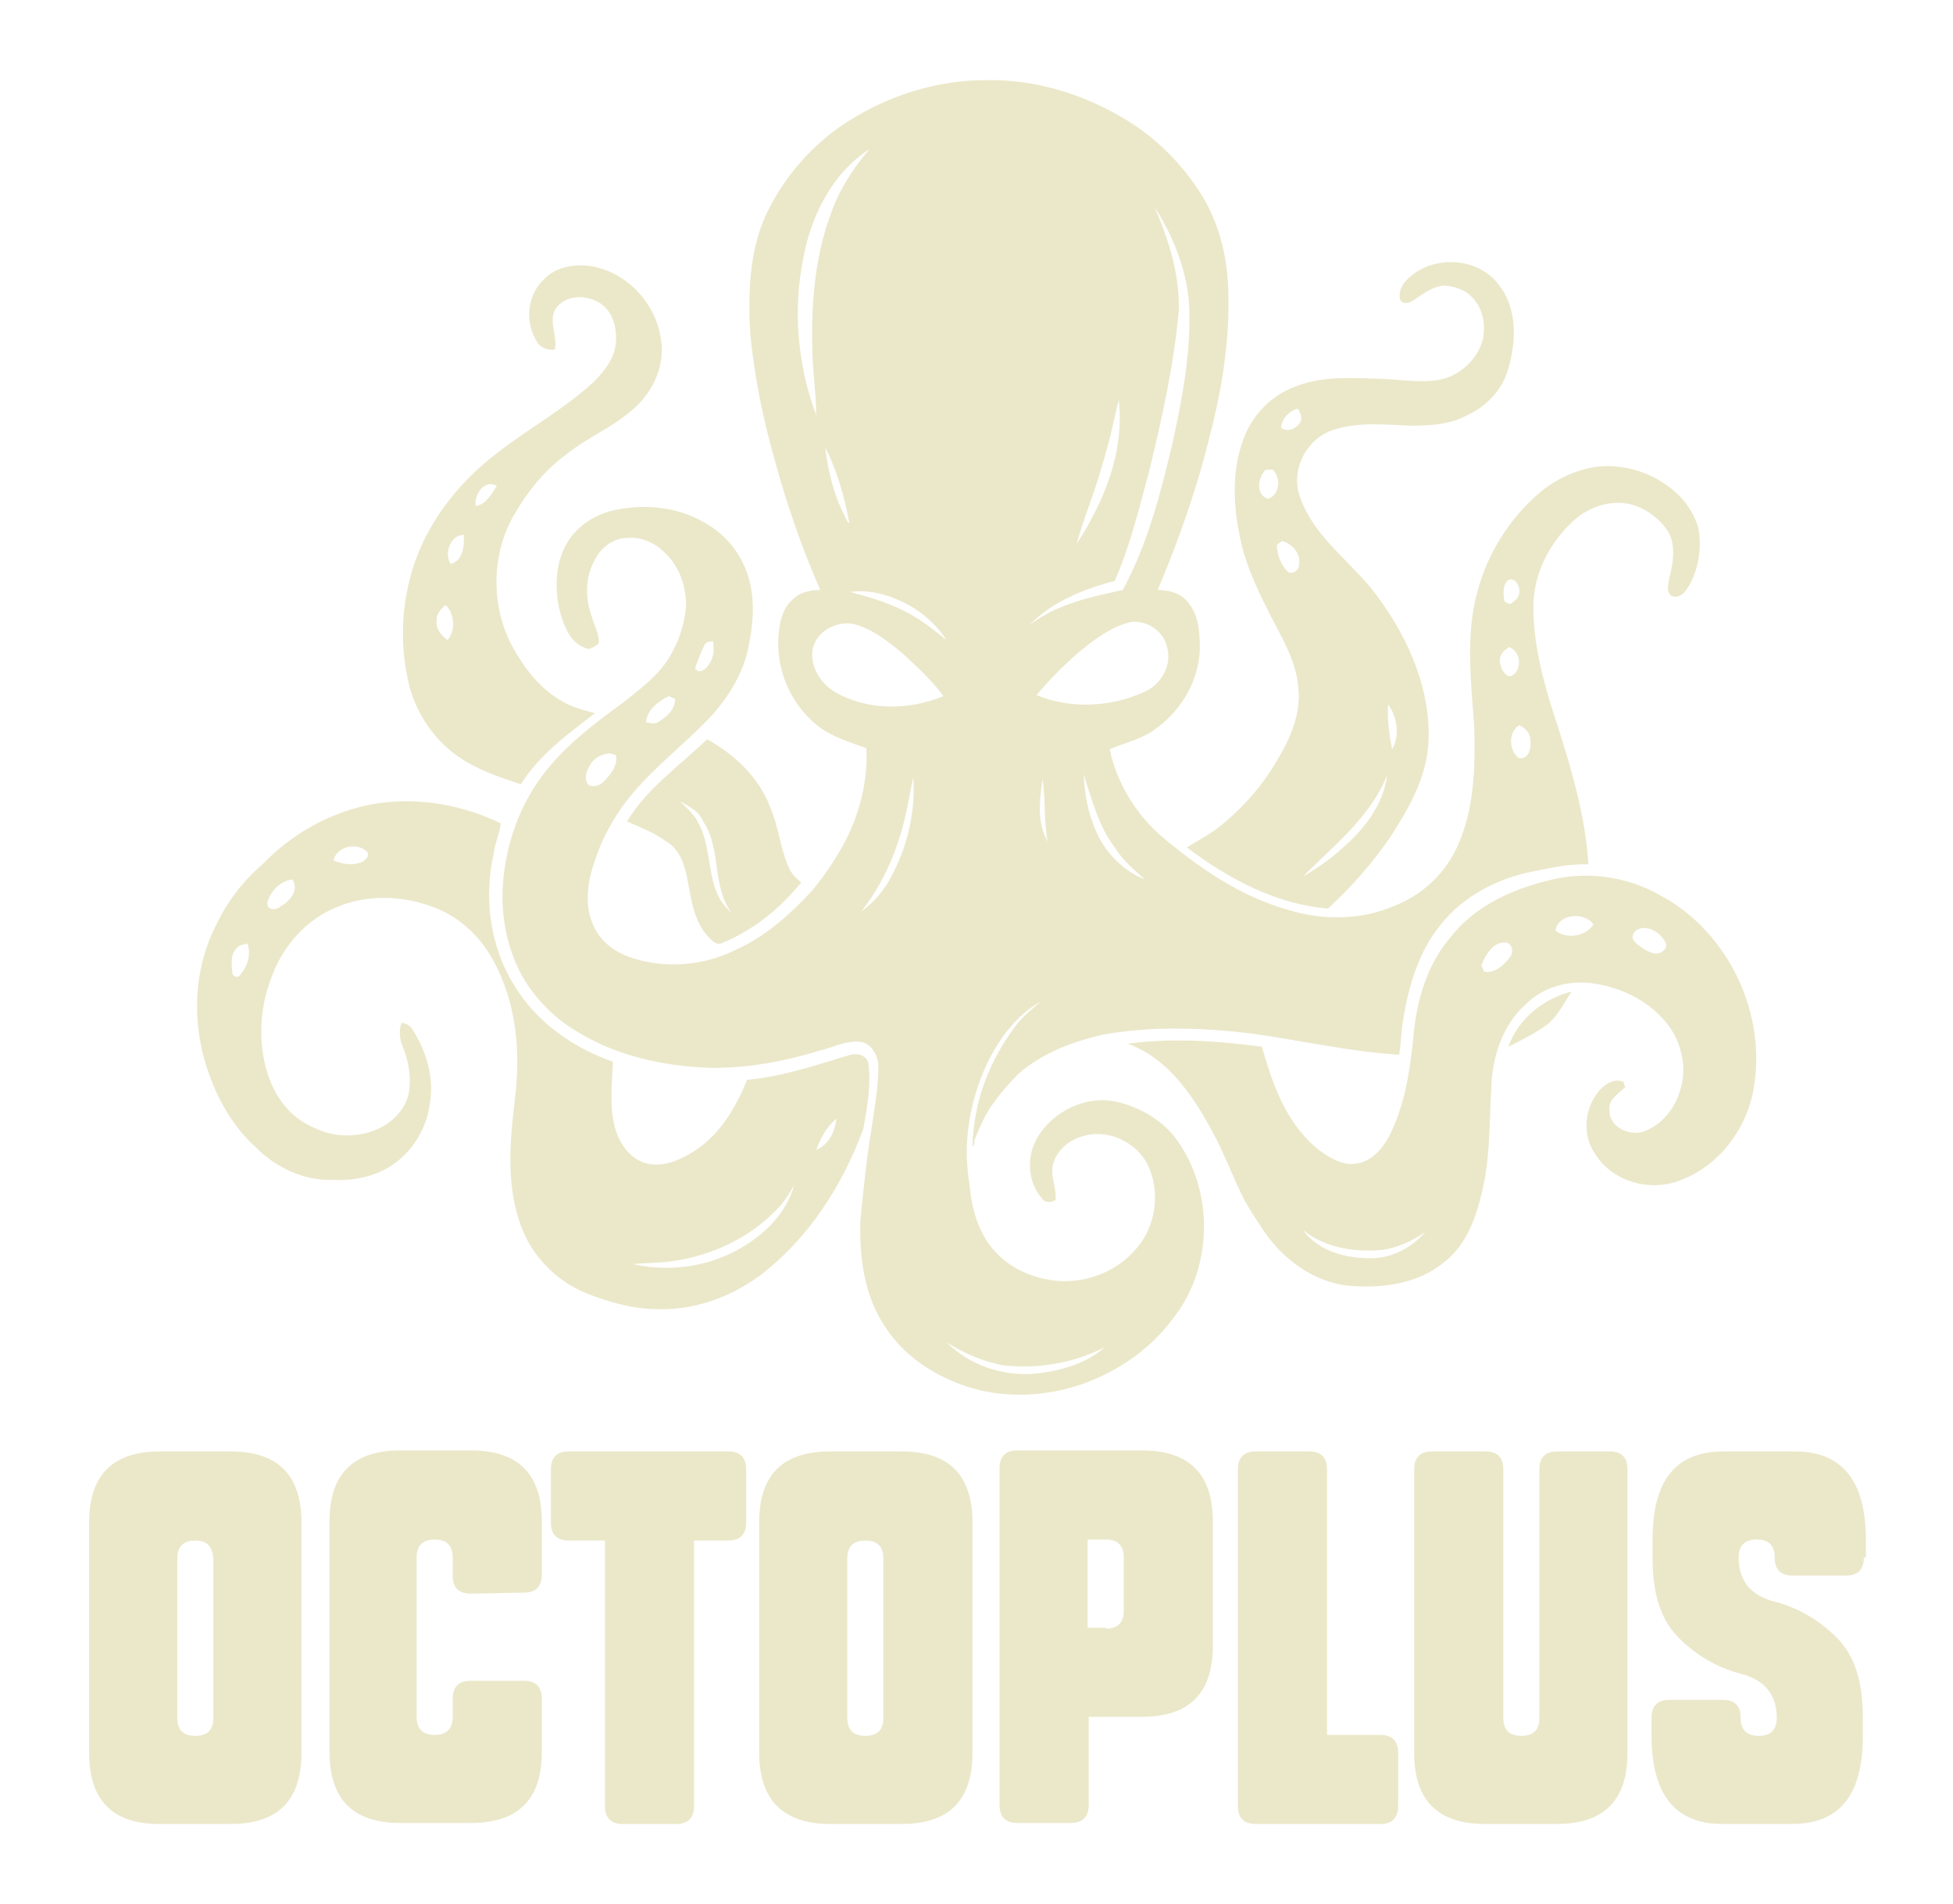 <?xml version="1.0" encoding="utf-8"?>
<!-- Generator: Adobe Illustrator 23.1.1, SVG Export Plug-In . SVG Version: 6.00 Build 0)  -->
<svg version="1.1" id="Layer_1" xmlns="http://www.w3.org/2000/svg" xmlns:xlink="http://www.w3.org/1999/xlink" x="0px" y="0px"
	 viewBox="0 0 195 190.1" style="enable-background:new 0 0 195 190.1;" xml:space="preserve">
<style type="text/css">
	.st0{enable-background:new    ;}
	.st1{fill:#EBE8CA;}
</style>
<g>
	<g class="st0">
		<path class="st1" d="M8.9,175v-23c0-4.7,2.3-7.1,7.1-7.1H23c4.7,0,7.1,2.3,7.1,7.1v23c0,4.7-2.3,7.1-7.1,7.1h-7.1
			C11.2,182.1,8.9,179.7,8.9,175z M19.5,153.8c-1.2,0-1.8,0.6-1.8,1.8v15.9c0,1.2,0.6,1.8,1.8,1.8c1.2,0,1.8-0.6,1.8-1.8v-15.9
			C21.2,154.4,20.7,153.8,19.5,153.8z"/>
		<path class="st1" d="M47,159.1c-1.2,0-1.8-0.6-1.8-1.8v-1.8c0-1.2-0.6-1.8-1.8-1.8c-1.2,0-1.8,0.6-1.8,1.8v15.9
			c0,1.2,0.6,1.8,1.8,1.8s1.8-0.6,1.8-1.8v-1.8c0-1.2,0.6-1.8,1.8-1.8h5.3c1.2,0,1.8,0.6,1.8,1.8v5.3c0,4.7-2.3,7.1-7.1,7.1H40
			c-4.7,0-7.1-2.3-7.1-7.1v-23c0-4.7,2.3-7.1,7.1-7.1H47c4.7,0,7.1,2.3,7.1,7.1v5.3c0,1.2-0.6,1.8-1.8,1.8L47,159.1L47,159.1z"/>
		<path class="st1" d="M69.3,153.8v26.5c0,1.2-0.6,1.8-1.8,1.8h-5.3c-1.2,0-1.8-0.6-1.8-1.8v-26.5h-3.6c-1.2,0-1.8-0.6-1.8-1.8v-5.3
			c0-1.2,0.6-1.8,1.8-1.8h15.9c1.2,0,1.8,0.6,1.8,1.8v5.3c0,1.2-0.6,1.8-1.8,1.8H69.3z"/>
		<path class="st1" d="M75.8,175v-23c0-4.7,2.3-7.1,7.1-7.1H90c4.7,0,7.1,2.3,7.1,7.1v23c0,4.7-2.3,7.1-7.1,7.1h-7.1
			C78.2,182.1,75.8,179.7,75.8,175z M86.4,153.8c-1.2,0-1.8,0.6-1.8,1.8v15.9c0,1.2,0.6,1.8,1.8,1.8c1.2,0,1.8-0.6,1.8-1.8v-15.9
			C88.2,154.4,87.6,153.8,86.4,153.8z"/>
		<path class="st1" d="M114,171.4h-5.3v8.8c0,1.2-0.6,1.8-1.8,1.8h-5.3c-1.2,0-1.8-0.6-1.8-1.8v-33.6c0-1.2,0.6-1.8,1.8-1.8H114
			c4.7,0,7.1,2.3,7.1,7.1v12.4C121.1,169.1,118.7,171.4,114,171.4z M110.4,162.6c1.2,0,1.8-0.6,1.8-1.8v-5.3c0-1.2-0.6-1.8-1.8-1.8
			h-1.8v8.8H110.4L110.4,162.6z"/>
		<path class="st1" d="M123.6,146.7c0-1.2,0.6-1.8,1.8-1.8h5.3c1.2,0,1.8,0.6,1.8,1.8v26.5h5.3c1.2,0,1.8,0.6,1.8,1.8v5.3
			c0,1.2-0.6,1.8-1.8,1.8h-12.4c-1.2,0-1.8-0.6-1.8-1.8V146.7z"/>
		<path class="st1" d="M160.7,144.9c1.2,0,1.8,0.6,1.8,1.8V175c0,4.7-2.3,7.1-7.1,7.1h-7.1c-4.7,0-7.1-2.3-7.1-7.1v-28.3
			c0-1.2,0.6-1.8,1.8-1.8h5.3c1.2,0,1.8,0.6,1.8,1.8v24.8c0,1.2,0.6,1.8,1.8,1.8s1.8-0.6,1.8-1.8v-24.8c0-1.2,0.6-1.8,1.8-1.8H160.7
			z"/>
		<path class="st1" d="M186.1,155.5c0,1.2-0.6,1.8-1.8,1.8H179c-1.2,0-1.8-0.6-1.8-1.8s-0.6-1.8-1.8-1.8s-1.8,0.6-1.8,1.8
			c0,2.3,1.2,3.8,3.6,4.4c2.3,0.6,4.4,1.8,6.2,3.6c1.8,1.8,2.6,4.4,2.6,8v1.8c0,5.9-2.3,8.8-7.1,8.8H172c-4.7,0-7.1-2.9-7.1-8.8
			v-1.8c0-1.2,0.6-1.8,1.8-1.8h5.3c1.2,0,1.8,0.6,1.8,1.8s0.6,1.8,1.8,1.8s1.8-0.6,1.8-1.8c0-2.3-1.2-3.8-3.6-4.4
			c-2.3-0.6-4.4-1.8-6.2-3.6c-1.8-1.8-2.6-4.4-2.6-8v-1.8c0-5.9,2.3-8.8,7.1-8.8h7.1c4.7,0,7.1,2.9,7.1,8.8V155.5z"/>
	</g>
	<g>
		<g>
			<path class="st1" d="M84.7,12.1C88.8,9.5,93.6,8,98.4,8c4.8-0.1,9.5,1.3,13.6,3.7c3.3,1.9,6,4.6,8,7.8c1.6,2.6,2.4,5.6,2.6,8.6
				c0.3,5.2-0.5,10.4-1.8,15.4c-1.3,5.3-3.1,10.4-5.2,15.4c1.1,0,2.2,0.3,2.9,1.1c1.2,1.3,1.3,3.1,1.3,4.8c-0.1,3.4-2.1,6.5-4.9,8.3
				c-1.3,0.8-2.7,1.1-4.1,1.7c0.7,3.4,2.7,6.6,5.3,8.8c3.7,3.1,7.8,5.9,12.4,7.2c3.5,1.1,7.4,1.1,10.8-0.4c2.8-1.1,5.1-3.3,6.3-6.1
				c1.6-3.6,1.7-7.7,1.6-11.6c-0.3-4.5-0.9-9.2,0.3-13.6c1-3.8,3.2-7.3,6.1-9.8c1.6-1.4,3.7-2.4,5.8-2.7c3.3-0.4,6.8,1,8.9,3.6
				c0.8,1.1,1.4,2.3,1.4,3.6c0.1,1.7-0.3,3.5-1.2,4.9c-0.3,0.5-0.9,1.1-1.6,0.8c-0.6-0.4-0.3-1.3-0.2-1.9c0.4-1.6,0.7-3.5-0.4-4.9
				c-1.1-1.4-2.8-2.5-4.7-2.5c-1.7,0-3.3,0.7-4.5,1.8c-2.4,2.2-4,5.3-4,8.6c0,4.1,1.2,8.2,2.5,12.1c1.4,4.4,2.7,8.9,3,13.6
				c-2-0.1-4,0.4-6,0.8c-3.6,0.8-7,2.7-9.2,5.8c-1.9,2.6-2.8,5.8-3.3,8.9c-0.2,1.1-0.2,2.3-0.4,3.5c-4.9-0.3-9.7-1.4-14.6-2.1
				c-5-0.6-10-0.8-15,0.1c-3,0.7-6,1.8-8.4,3.9c-1.5,1.5-3,3.3-3.8,5.2c-0.2,0.4-0.4,0.9-0.6,1.4c0,0.1,0,0.4-0.1,0.6
				c0,0-0.1,0-0.1,0c0.1-4.4,1.7-8.6,4.4-12.1c0.7-0.9,1.6-1.6,2.4-2.3c-2.5,1.4-4.2,3.8-5.4,6.3c-1.7,3.7-2.4,7.9-1.7,11.9
				c0.2,2.6,1,5.3,2.9,7.1c1.6,1.6,4,2.5,6.3,2.6c2.8,0.1,5.7-1.1,7.5-3.3c1.9-2.2,2.4-5.6,1.1-8.3c-1.2-2.4-4.2-3.7-6.7-2.8
				c-1.3,0.4-2.5,1.5-2.8,2.9c-0.2,1.1,0.4,2.2,0.3,3.4c-0.5,0.3-1.1,0.3-1.4-0.2c-1.4-1.6-1.5-4.1-0.5-5.9c1.5-2.7,4.9-4.4,8-3.7
				c2.2,0.5,4.3,1.7,5.7,3.4c4,5.1,4,12.9,0.1,18c-2.3,3.2-5.6,5.5-9.3,6.8c-3.5,1.2-7.4,1.4-10.9,0.4c-3.4-1-6.7-3-8.7-6.1
				c-2.1-3.1-2.6-6.9-2.5-10.6c0.3-3,0.6-6.1,1.1-9.1c0.3-2.1,0.7-4.2,0.7-6.3c0-1.1-0.7-2.4-1.9-2.5c-1.4-0.1-2.7,0.6-4,0.9
				c-3.6,1.1-7.4,1.8-11.2,1.7c-4.5-0.2-9-1.2-12.8-3.5c-2.8-1.6-5.2-4.2-6.4-7.2c-1.2-2.9-1.5-6.2-1-9.3c0.5-3.3,1.7-6.4,3.7-9.1
				c2.2-3,5.3-5.3,8.3-7.5c1.6-1.3,3.4-2.6,4.5-4.5c0.9-1.5,1.5-3.3,1.6-5.1c0-1.9-0.7-3.9-2.1-5.2c-1-1-2.3-1.6-3.7-1.5
				c-1.4,0-2.6,0.9-3.2,2c-1.1,1.8-1.1,4-0.4,5.9c0.2,0.8,0.7,1.6,0.7,2.5c-0.1,0.4-0.6,0.5-1,0.7c-1.9-0.4-2.6-2.5-3-4.2
				c-0.4-2-0.3-4.2,0.6-6c1-2,3-3.3,5.1-3.7c2.9-0.6,6.1-0.3,8.7,1.2c2.1,1.1,3.6,2.9,4.4,5.1c0.9,2.6,0.6,5.4,0,8
				c-0.6,2.3-1.9,4.4-3.5,6.2c-2.5,2.7-5.6,5-8,7.9c-1.7,2-3,4.4-3.8,6.9c-0.7,2.1-1,4.6,0.2,6.7c0.8,1.4,2.2,2.3,3.8,2.8
				c3.3,1,6.9,0.7,10-0.8c3-1.3,5.6-3.6,7.8-6c2.2-2.7,4.1-5.8,4.9-9.2c0.4-1.6,0.6-3.3,0.5-5c-1.6-0.6-3.4-1.1-4.8-2.2
				c-2.6-2-4.1-5.3-4-8.6c0.1-1.5,0.3-3.1,1.5-4.1c0.7-0.7,1.8-0.9,2.7-0.9c-1.8-4.1-3.3-8.4-4.5-12.8c-1.2-4.2-2.1-8.5-2.5-12.9
				c-0.2-4-0.1-8.1,1.6-11.8C78.3,17.6,81.2,14.3,84.7,12.1z M80.2,25.8c-1,5-0.6,10.3,1.1,15.1c0.1,0.2,0.2,0.5,0.2,0.7
				c0-2.3-0.4-4.7-0.4-7.1c-0.1-4.4,0.3-8.9,1.8-13c0.8-2.4,2.2-4.6,3.9-6.6C83.1,17.3,81,21.5,80.2,25.8z M115.3,20.7
				c1.4,3.3,2.5,6.7,2.4,10.3c-0.5,5.5-1.7,10.9-3,16.2c-1,3.7-1.9,7.4-3.4,10.8c-3.1,0.8-6.3,2.1-8.5,4.4c2.7-2.1,6.1-2.8,9.3-3.5
				c2.5-4.6,3.8-9.7,5-14.8c1-4.6,1.9-9.3,1.6-14.1C118.4,26.8,117.1,23.5,115.3,20.7z M110,46.6c-0.7,2.6-1.8,5.1-2.5,7.7
				c2.8-4.3,4.8-9.3,4.2-14.4C111.2,42.1,110.7,44.4,110,46.6z M84.7,52.2c0,0,0.1,0,0.1,0c-0.5-2.6-1.2-5.2-2.4-7.5
				C82.7,47.3,83.4,49.9,84.7,52.2z M150.6,57.9c-0.6,0.5-0.5,1.4-0.4,2.1c0.1,0.1,0.4,0.3,0.6,0.3c0.4-0.3,0.8-0.5,0.9-1.1
				C151.8,58.7,151.4,57.6,150.6,57.9z M84.9,59.1c2.2,0.6,4.3,1.2,6.3,2.4c1.2,0.7,2.2,1.5,3.3,2.4c-0.9-1.4-2.2-2.6-3.6-3.4
				C89.1,59.5,87,58.8,84.9,59.1z M81.3,64.3c-0.7,1.8,0.5,3.9,2.1,4.8c3.3,1.9,7.4,1.8,10.8,0.4c-1.1-1.5-2.5-2.8-3.9-4.1
				c-1.4-1.2-2.9-2.4-4.7-3C84.1,61.9,82,62.6,81.3,64.3z M108.6,64.4c-1.9,1.5-3.6,3.2-5.1,5c3.4,1.4,7.4,1.2,10.7-0.3
				c1.7-0.7,2.9-2.7,2.3-4.6c-0.4-1.6-2.1-2.6-3.6-2.4C111.2,62.5,109.8,63.5,108.6,64.4z M70.4,64.3c-0.4,0.7-0.7,1.6-1,2.4
				c0.4,0.7,1.1,0.1,1.4-0.4c0.5-0.7,0.5-1.5,0.4-2.3C71,64.1,70.6,64,70.4,64.3z M149.8,66.3c0.1,0.5,0.5,1.3,1.1,1.2
				c1.1-0.6,1-2.4-0.2-2.9C150,65,149.6,65.6,149.8,66.3z M64.5,72.1c0.4,0.1,0.8,0.2,1.2,0c0.8-0.5,1.7-1.2,1.7-2.3
				c-0.1-0.1-0.5-0.2-0.6-0.3C65.7,70,64.6,70.9,64.5,72.1z M151.7,75.7c1,0.1,1.2-1.1,1.1-1.8c0-0.7-0.5-1.2-1.1-1.5
				C150.6,73,150.6,75,151.7,75.7z M58.8,76.6c-0.3,0.5-0.5,1.3,0,1.8c0.5,0.2,1.1,0,1.4-0.3c0.7-0.7,1.5-1.6,1.3-2.7
				c-0.2-0.1-0.4-0.1-0.6-0.2C60,75.3,59.2,75.7,58.8,76.6z M108.2,77.3c0.1,1.6,0.3,3.3,0.9,4.8c0.8,2.5,2.7,4.7,5.2,5.7
				c-1.1-1-2.2-1.9-3-3.2C109.7,82.5,109,79.8,108.2,77.3z M90.4,81.5c-0.8,3.4-2.2,6.7-4.4,9.5c1.4-1,2.5-2.4,3.2-3.9
				c1.5-2.9,2.2-6.3,2-9.5C90.9,78.8,90.7,80.2,90.4,81.5z M104.6,84c-0.4-2.1-0.2-4.2-0.5-6.2C103.8,79.8,103.5,82.1,104.6,84z
				 M94.5,134c2.4,2.4,5.9,3.5,9.2,3.1c2.4-0.3,4.8-1,6.6-2.6c-3.1,1.6-6.7,2.2-10.2,1.8C98.1,135.9,96.2,135.1,94.5,134z"/>
		</g>
		<g>
			<path class="st1" d="M140.5,27.9c2.5-2.5,7.1-2.3,9.2,0.6c1.8,2.3,1.7,5.6,0.9,8.3c-0.6,2.2-2.3,3.9-4.4,4.8
				c-1.6,0.8-3.5,0.9-5.3,0.9c-2.6-0.1-5.2-0.4-7.7,0.4c-2.7,0.8-4.4,4-3.4,6.7c1.4,4.1,5.2,6.5,7.7,9.9c3.2,4.3,5.5,9.6,5.1,15
				c-0.3,3.4-2,6.3-3.8,9.1c-1.8,2.6-3.8,4.9-6.2,7.1c-5.2-0.4-10-3-14.1-6.1c1.3-0.8,2.7-1.5,3.9-2.6c2-1.7,3.7-3.7,5-5.9
				c1.4-2.3,2.6-4.9,2.2-7.7c-0.2-2.1-1.2-4-2.2-5.9c-1.5-2.9-3-5.8-3.6-8.9c-0.7-3.3-0.8-6.8,0.4-9.9c0.9-2.3,2.7-4.2,5.1-5.1
				c2.5-1,5.2-0.9,7.9-0.8c2.2,0,4.4,0.5,6.6,0.1c1.9-0.4,3.6-1.9,4.2-3.8c0.4-1.5,0.1-3.3-1-4.4c-0.7-0.8-1.8-1.1-2.8-1.2
				c-1.2,0.1-2.2,0.9-3.1,1.5c-0.4,0.3-1.1,0.4-1.3-0.1C139.6,29.1,140,28.4,140.5,27.9z M127.9,42.7c0.7,0.5,1.5,0.1,1.9-0.5
				c0.3-0.4,0-1-0.2-1.4C128.7,41,128,41.8,127.9,42.7z M126.2,47.1c-0.6,0.8-0.8,2.3,0.4,2.7c1.2-0.4,1.3-2.1,0.5-2.9
				C126.8,46.9,126.3,46.8,126.2,47.1z M128,54c-0.1,0.1-0.4,0.3-0.5,0.4c0,1,0.4,2,1.1,2.7c0.5,0.3,1.1-0.2,1.1-0.7
				C129.9,55.2,129,54.3,128,54z M139,74.8c0.8-1.4,0.5-3.2-0.4-4.5C138.5,71.8,138.7,73.3,139,74.8z M130.1,87.5
				c1.4-0.8,2.7-1.7,3.9-2.8c2.2-1.9,4.1-4.3,4.5-7.3C136.8,81.6,133.2,84.4,130.1,87.5z"/>
		</g>
		<g>
			<path class="st1" d="M54.3,27.9c1.2-1.3,3.2-1.6,4.9-1.3c3.5,0.7,6.3,3.7,6.8,7.3c0.4,2.5-0.7,5-2.5,6.7c-2.1,2-4.8,3-7,4.8
				c-2.3,1.7-4.1,4-5.5,6.6c-2,4-1.9,8.9,0.3,12.8c1.2,2.1,2.7,4,4.8,5.2c1,0.6,2.2,0.9,3.3,1.2c-2.7,2.1-5.5,4.1-7.4,7.1
				c-2.1-0.7-4.2-1.4-6-2.6c-2.6-1.7-4.5-4.5-5.2-7.5c-1.1-4.7-0.6-9.7,1.4-14c1.7-3.6,4.4-6.7,7.6-9.1c3.1-2.4,6.6-4.3,9.5-7
				c1.1-1.1,2.1-2.4,2.2-4c0.1-1.5-0.4-3.3-1.9-4c-1.3-0.7-3.2-0.6-4.1,0.7c-0.8,1.3,0.2,2.7-0.1,4.1c-0.7,0.1-1.5-0.2-1.8-0.8
				C52.4,32.2,52.6,29.5,54.3,27.9z M47.5,50.5c1-0.1,1.6-1.2,2.1-2C48.4,47.8,47.3,49.4,47.5,50.5z M45,56.3
				c1.2-0.3,1.4-1.8,1.3-2.9C45,53.4,44.3,55.2,45,56.3z M43.6,62c-0.1,0.8,0.5,1.5,1.1,1.9c0.8-1,0.7-2.6-0.2-3.5
				C44,60.8,43.5,61.4,43.6,62z"/>
		</g>
		<g>
			<path class="st1" d="M62.6,82c2-3.3,5.2-5.5,8-8.2c2.7,1.5,5.2,3.8,6.3,6.8c0.9,2,1,4.3,2,6.3c0.3,0.5,0.7,0.9,1.1,1.2
				c-2.1,2.6-4.7,4.7-7.8,6c-0.7,0.4-1.2-0.3-1.6-0.7c-1.4-1.6-1.6-3.8-2-5.8c-0.3-1.4-0.8-2.9-2.1-3.6C65.3,83.1,63.9,82.6,62.6,82
				z M67.9,80c0.7,0.7,1.4,1.3,1.8,2.1c1.3,2.3,0.9,5.2,2.1,7.5c0.3,0.6,0.8,1.1,1.3,1.6c-2.1-2.7-1-6.4-2.9-9.2
				C69.8,81,68.8,80.5,67.9,80z"/>
		</g>
		<g>
			<path class="st1" d="M37.1,80.3c4.4-0.8,9,0,12.9,1.9c-0.1,1-0.6,2-0.7,3c-1,4.4-0.4,9.2,2,13.1c2.2,3.7,5.9,6.3,9.9,7.7
				c-0.1,2.3-0.4,4.7,0.3,6.9c0.5,1.5,1.6,3,3.3,3.3c1.7,0.3,3.3-0.5,4.7-1.4c2.5-1.7,4-4.3,5.1-7c3.4-0.3,6.7-1.4,10-2.4
				c0.8-0.3,1.8-0.2,2.1,0.7c0.3,2.2-0.1,4.4-0.5,6.6c-2.1,5.7-5.5,11-10.4,14.7c-2.9,2.1-6.4,3.4-10.1,3.3c-2.5,0-4.9-0.7-7.2-1.6
				c-2.9-1.2-5.3-3.6-6.4-6.5c-1.6-4.1-1.2-8.6-0.7-12.8c0.6-4.7,0.2-9.7-2.2-14c-1.3-2.4-3.5-4.4-6.1-5.3c-3-1.1-6.4-1.2-9.3,0
				c-3.2,1.2-5.6,4-6.7,7.1c-1.3,3.3-1.4,7.3,0,10.6c0.8,1.9,2.3,3.6,4.3,4.4c2.2,1.1,5,1,7.1-0.3c1.1-0.7,2-1.8,2.3-3.1
				c0.3-1.6,0-3.3-0.6-4.7c-0.3-0.8-0.4-1.6-0.1-2.4c0.5,0.1,0.9,0.3,1.1,0.7c1.4,2.2,2.2,4.9,1.7,7.5c-0.3,2.2-1.5,4.3-3.3,5.7
				c-1.8,1.4-4.1,1.9-6.3,1.8c-2.9,0.1-5.7-1.2-7.7-3.2c-2.8-2.5-4.5-6-5.4-9.6c-1-4.3-0.6-8.8,1.4-12.7c1.1-2.3,2.7-4.4,4.7-6.1
				C29.1,83.3,32.9,81.1,37.1,80.3z M33.3,85.9c0.7,0.3,1.6,0.5,2.4,0.3c0.5-0.1,1.2-0.5,1-1.1C35.7,84,33.6,84.5,33.3,85.9z
				 M26.7,90.1c-0.1,0.8,0.9,0.8,1.3,0.4c0.9-0.5,1.9-1.6,1.2-2.7C28.1,87.9,27,88.9,26.7,90.1z M23.7,94.6
				c-0.7,0.6-0.6,1.6-0.5,2.5c0,0.4,0.6,0.6,0.8,0.2c0.7-0.8,1.1-2,0.7-3.1C24.4,94.3,23.9,94.3,23.7,94.6z M81.5,114.8
				c1.2-0.5,1.9-1.8,2-3.1C82.5,112.5,81.9,113.7,81.5,114.8z M77.1,121.2c-2.9,2.8-6.8,4.4-10.7,4.8c-1.1,0.1-2.2,0.1-3.2,0.2
				c3.5,0.8,7.3,0.3,10.4-1.4c2.6-1.4,4.9-3.6,5.7-6.5C78.7,119.4,78,120.4,77.1,121.2z"/>
		</g>
		<g>
			<path class="st1" d="M154.6,87.9c3.8-1,7.9-0.4,11.2,1.5c6.9,3.7,10.8,12.1,9.2,19.8c-0.8,3.7-3.4,7.1-6.9,8.5
				c-3.1,1.4-7.1,0.4-8.9-2.6c-1.2-1.8-1-4.3,0.3-6c0.6-0.8,1.6-1.5,2.6-1.1c0,0.1,0.1,0.4,0.2,0.5c-0.7,0.7-1.8,1.3-1.6,2.4
				c0,1.6,1.9,2.5,3.3,2.1c1.9-0.6,3.3-2.4,3.8-4.3c0.7-2.3,0-5-1.6-6.8c-1.8-2.1-4.4-3.3-7-3.7c-2.5-0.4-5.1,0.3-6.9,2.1
				c-2.3,2.1-3.3,5.2-3.4,8.3c-0.2,3.6-0.1,7.2-1,10.7c-0.6,2.5-1.6,5.1-3.7,6.7c-2.5,2.1-5.9,2.6-9.1,2.4c-3.4-0.2-6.4-2.2-8.4-4.8
				c-0.9-1.2-1.7-2.5-2.4-3.7c-1.2-2.3-2.1-4.9-3.4-7.2c-1.9-3.5-4.4-7.1-8.3-8.5c4.4-0.6,8.9-0.3,13.4,0.3c0.9,3.2,2,6.4,4.2,8.9
				c1,1.1,2.2,2.1,3.6,2.6c1.1,0.4,2.3,0.2,3.2-0.5c1.1-0.8,1.8-2.1,2.3-3.4c1.1-2.7,1.5-5.5,1.8-8.4c0.3-3.6,1.3-7.3,3.7-10.1
				C147.2,90.5,150.9,88.8,154.6,87.9z M155.3,92.9c1.1,0.9,3,0.6,3.8-0.6C158.2,91,155.6,91.2,155.3,92.9z M163.5,92.8
				c-0.4,0.2-0.7,0.8-0.3,1.2c0.5,0.5,1.2,1,2,1.2c0.6,0.1,1.4-0.5,1.1-1.1C165.8,93.1,164.5,92.3,163.5,92.8z M147.9,96.4
				c0.1,0.1,0.2,0.5,0.3,0.6c1.1,0.2,2-0.7,2.6-1.5c0.4-0.5,0.1-1.5-0.6-1.4C149,94.1,148.3,95.4,147.9,96.4z M130.1,122.8
				c1.6,2.2,4.5,2.9,7.1,2.8c2-0.1,3.8-1.1,5.1-2.6c-1.3,0.9-2.8,1.6-4.4,1.8C135.2,125,132.3,124.6,130.1,122.8z"/>
		</g>
		<path class="st1" d="M150.6,104.5c1-2.8,3.5-4.8,6.3-5.5c-0.7,1.1-1.3,2.3-2.3,3.2C153.4,103.1,152,103.8,150.6,104.5z"/>
	</g>
</g>
</svg>
